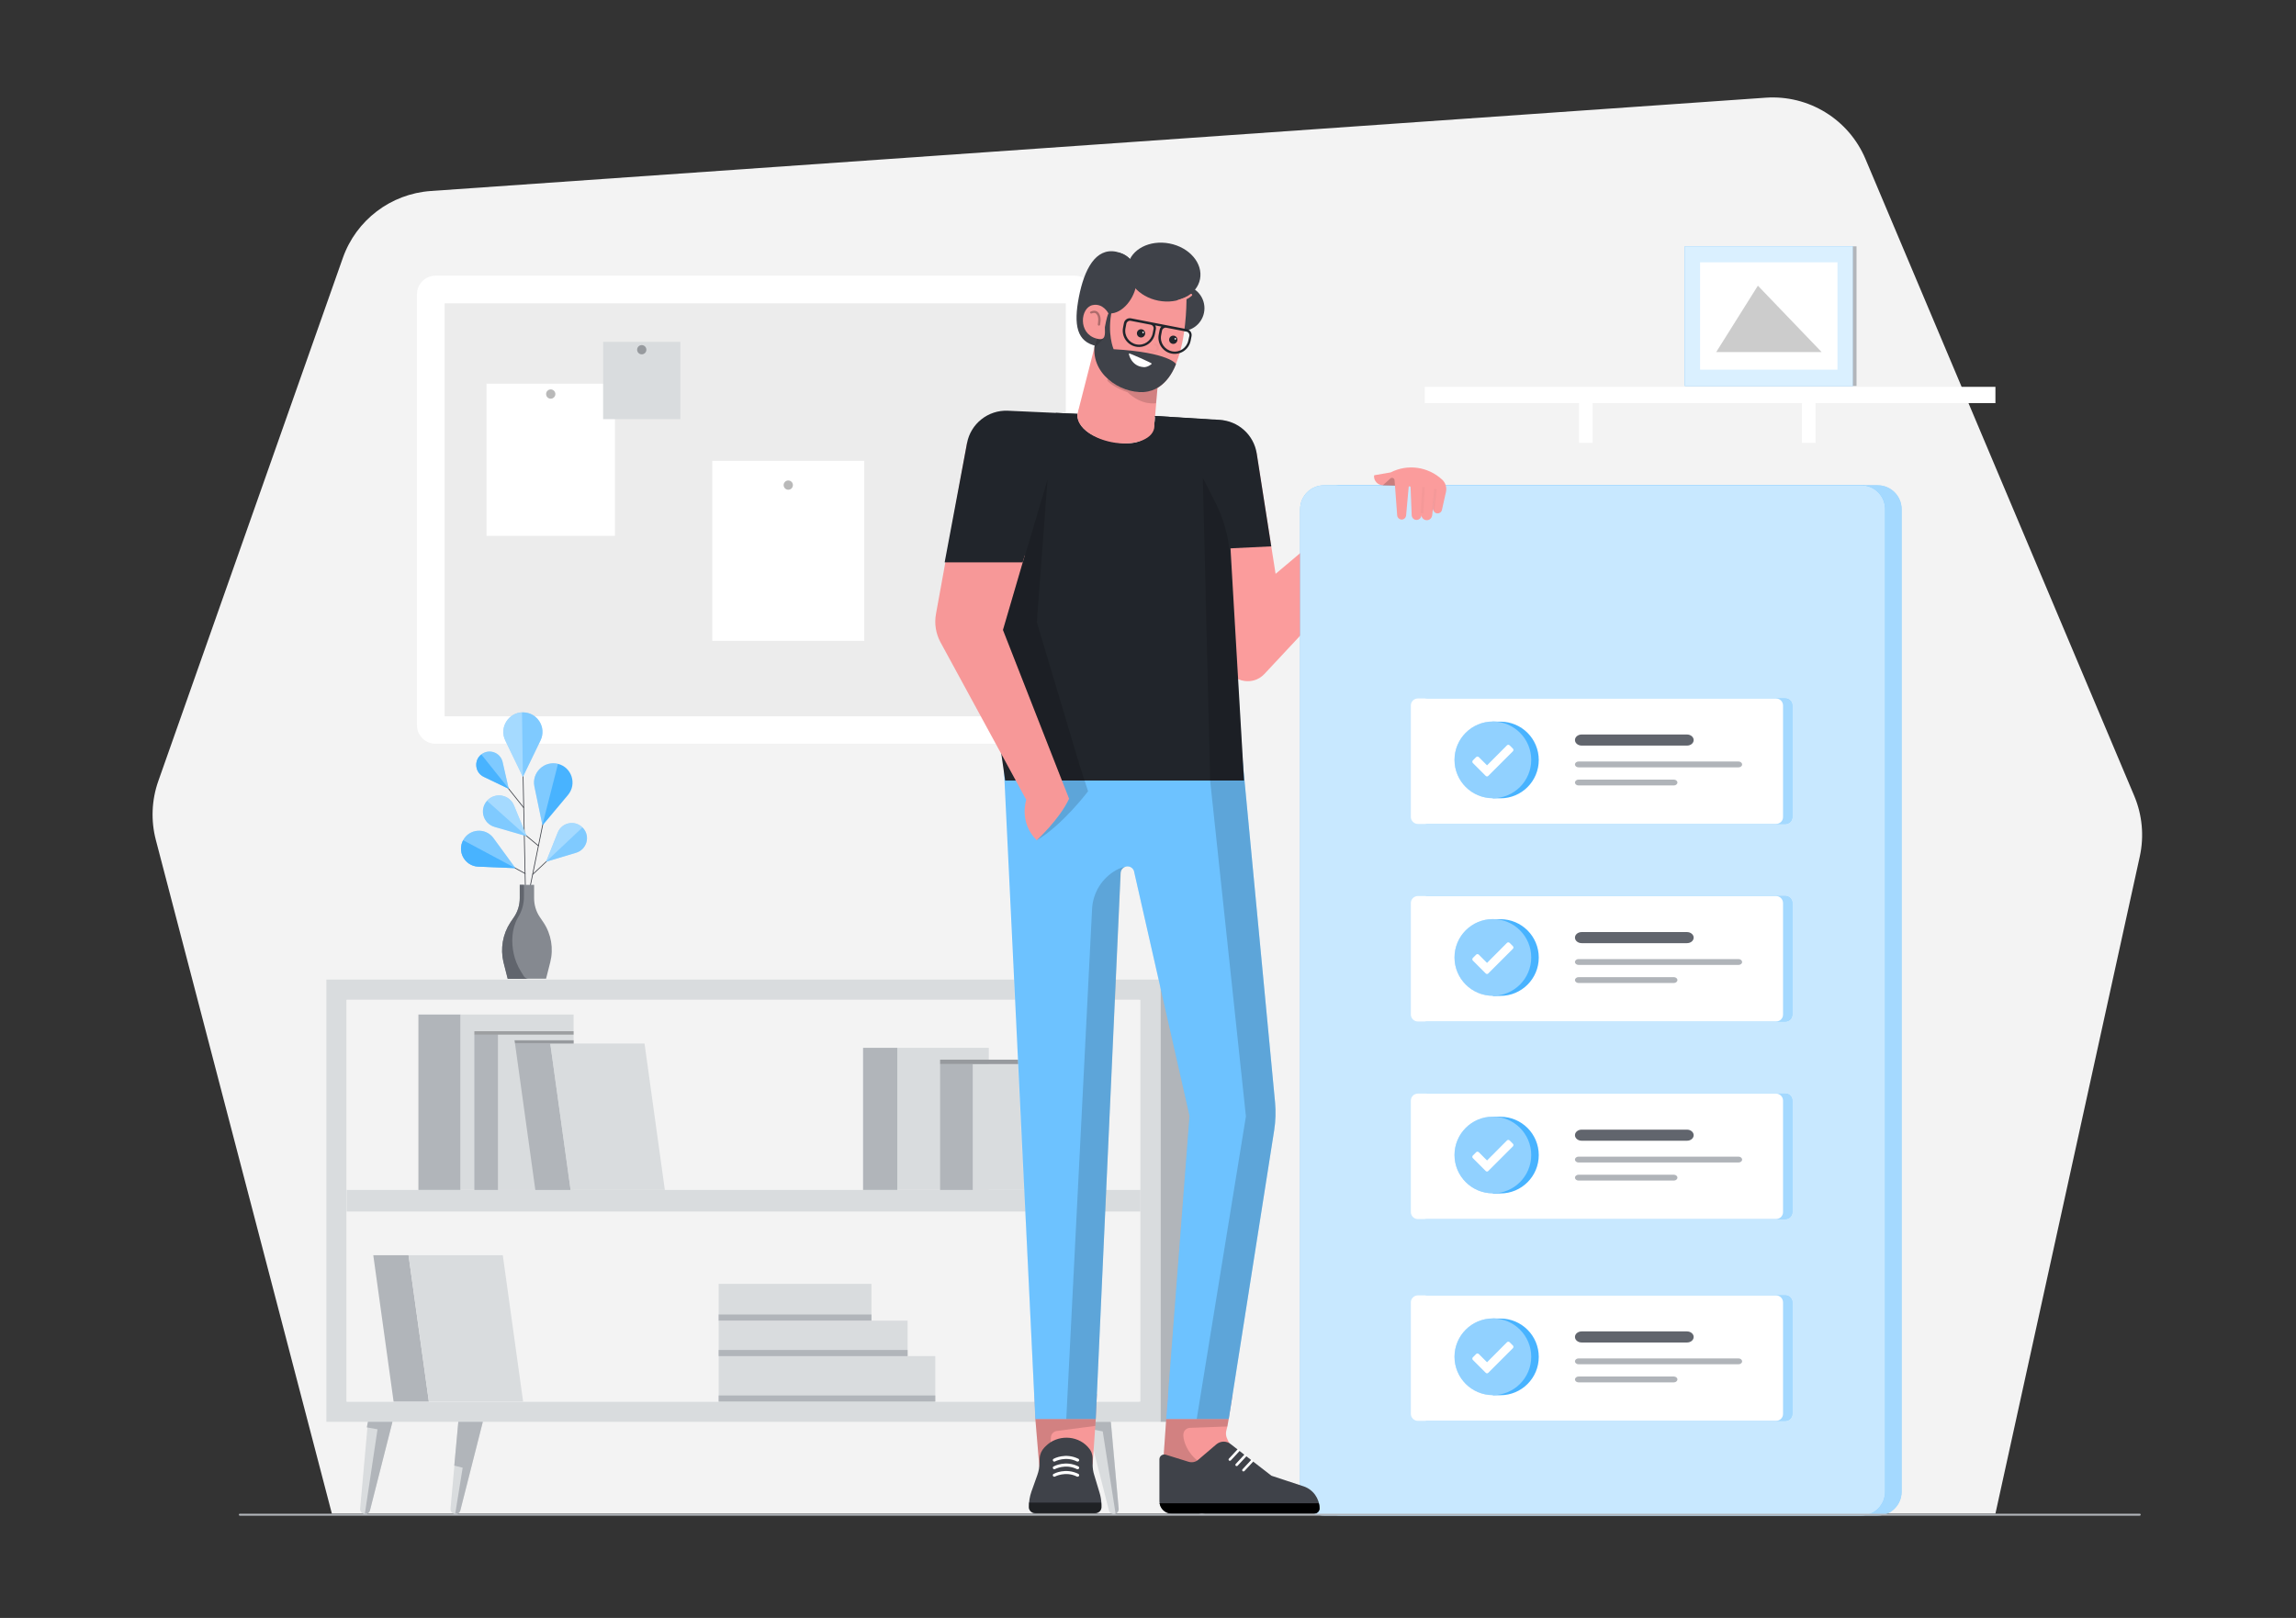 <?xml version="1.0" encoding="UTF-8" standalone="no"?>
<svg
   xmlns:dc="http://purl.org/dc/elements/1.1/"
   xmlns:cc="http://creativecommons.org/ns#"
   xmlns:rdf="http://www.w3.org/1999/02/22-rdf-syntax-ns#"
   xmlns:svg="http://www.w3.org/2000/svg"
   xmlns="http://www.w3.org/2000/svg"
   xmlns:sodipodi="http://sodipodi.sourceforge.net/DTD/sodipodi-0.dtd"
   xmlns:inkscape="http://www.inkscape.org/namespaces/inkscape"
   class="gridItem__media"
   version="1.1"
   id="Layer_1"
   x="0px"
   y="0px"
   width="210mm"
   height="148mm"
   viewBox="0 0 793.701 559.37"
   style="fill:none"
   xml:space="preserve"
   sodipodi:docname="i-ong.svg"
   inkscape:version="0.92.1 r15371"><rect x="0" y="0" width="793.701" height="559.37" fill="#333333" stroke="none"/><defs
     id="defs369" /><sodipodi:namedview
     pagecolor="#ffffff"
     bordercolor="#666666"
     borderopacity="1"
     objecttolerance="10"
     gridtolerance="10"
     guidetolerance="10"
     inkscape:pageopacity="0"
     inkscape:pageshadow="2"
     inkscape:window-width="1450"
     inkscape:window-height="803"
     id="namedview367"
     showgrid="false"
     units="mm"
     inkscape:zoom="0.54049887"
     inkscape:cx="432.20339"
     inkscape:cy="539.53684"
     inkscape:window-x="0"
     inkscape:window-y="27"
     inkscape:window-maximized="0"
     inkscape:current-layer="Layer_1" /><path
     d="M 689.804,523.284 H 114.717 L 53.874,290.404 c -1.757,-6.721 -1.461,-13.813 0.852,-20.366 L 118.515,89.175 C 123.125,76.098 135.065,67.005 148.902,66.037 L 610.387,33.777 c 14.84,-1.038 28.699,7.475 34.481,21.184 l 92.905,220.18 c 2.795,6.628 3.468,13.964 1.925,20.992 z"
     id="path2"
     inkscape:connector-curvature="0"
     style="fill:#f3f3f3;stroke-width:0.58" /><path
     d="M 371.587,257.141 H 150.554 c -3.537,0 -6.408,-2.87 -6.408,-6.408 v -149.01 c 0,-3.537 2.87,-6.408 6.408,-6.408 h 221.033 c 3.537,0 6.408,2.87 6.408,6.408 v 149.015 c 0,3.537 -2.865,6.402 -6.408,6.402 z"
     id="path4"
     inkscape:connector-curvature="0"
     style="fill:#ffffff;stroke-width:0.58" /><path
     d="M 368.438,104.866 H 153.703 v 142.799 h 214.735 z"
     id="path6"
     inkscape:connector-curvature="0"
     style="fill:#ececec;stroke-width:0.58" /><path
     d="m 212.574,132.662 h -44.391 v 52.602 H 212.574 Z"
     id="path8"
     inkscape:connector-curvature="0"
     style="fill:#ffffff;stroke-width:0.58" /><path
     d="m 191.976,136.239 c 0,0.881 -0.713,1.595 -1.595,1.595 -0.881,0 -1.595,-0.713 -1.595,-1.595 0,-0.881 0.713,-1.595 1.595,-1.595 0.881,0 1.595,0.713 1.595,1.595 z"
     id="path10"
     inkscape:connector-curvature="0"
     style="opacity:0.15;fill:#000000;stroke-width:0.58" /><path
     d="m 298.764,159.319 h -52.527 v 62.24 h 52.527 z"
     id="path12"
     inkscape:connector-curvature="0"
     style="fill:#ffffff;stroke-width:0.58" /><path
     d="m 274.095,167.716 c 0,0.881 -0.713,1.595 -1.595,1.595 -0.881,0 -1.595,-0.713 -1.595,-1.595 0,-0.881 0.713,-1.595 1.595,-1.595 0.881,0 1.595,0.713 1.595,1.595 z"
     id="path14"
     inkscape:connector-curvature="0"
     style="opacity:0.15;fill:#000000;stroke-width:0.58" /><path
     d="m 235.201,118.204 h -26.71 v 26.71 h 26.71 z"
     id="path16"
     inkscape:connector-curvature="0"
     style="fill:#d9dcde;stroke-width:0.58" /><path
     d="m 223.441,120.912 c 0,0.881 -0.713,1.595 -1.595,1.595 -0.881,0 -1.595,-0.713 -1.595,-1.595 0,-0.881 0.713,-1.595 1.595,-1.595 0.881,0 1.595,0.713 1.595,1.595 z"
     id="path18"
     inkscape:connector-curvature="0"
     style="fill:#b1b5ba;stroke-width:0.58" /><path
     d="m 191.976,136.239 c 0,0.881 -0.713,1.595 -1.595,1.595 -0.881,0 -1.595,-0.713 -1.595,-1.595 0,-0.881 0.713,-1.595 1.595,-1.595 0.881,0 1.595,0.713 1.595,1.595 z"
     id="path20"
     inkscape:connector-curvature="0"
     style="opacity:0.15;fill:#000000;stroke-width:0.58" /><path
     d="m 274.095,167.716 c 0,0.881 -0.713,1.595 -1.595,1.595 -0.881,0 -1.595,-0.713 -1.595,-1.595 0,-0.881 0.713,-1.595 1.595,-1.595 0.881,0 1.595,0.713 1.595,1.595 z"
     id="path22"
     inkscape:connector-curvature="0"
     style="opacity:0.15;fill:#000000;stroke-width:0.58" /><path
     d="m 223.441,120.912 c 0,0.881 -0.713,1.595 -1.595,1.595 -0.881,0 -1.595,-0.713 -1.595,-1.595 0,-0.881 0.713,-1.595 1.595,-1.595 0.881,0 1.595,0.713 1.595,1.595 z"
     id="path24"
     inkscape:connector-curvature="0"
     style="opacity:0.15;fill:#000000;stroke-width:0.58" /><path
     d="M 401.219,338.686 H 112.832 v 152.895 h 288.387 z"
     id="path26"
     inkscape:connector-curvature="0"
     style="fill:#d9dcde;stroke-width:0.58" /><path
     d="M 394.226,484.588 V 345.68 H 119.826 v 138.908 z"
     id="path28"
     inkscape:connector-curvature="0"
     style="fill:#f3f3f3;stroke-width:0.58" /><path
     d="M 393.832,484.588 V 345.68 H 119.826 v 138.908 z"
     id="path30"
     inkscape:connector-curvature="0"
     style="fill:#f3f3f3;stroke-width:0.58" /><path
     d="M 418.616,491.581 V 338.686 h -17.403 v 152.895 z"
     id="path32"
     inkscape:connector-curvature="0"
     style="fill:#b1b5ba;stroke-width:0.58" /><path
     d="m 394.226,418.863 v -7.458 H 119.826 v 7.458 z"
     id="path34"
     inkscape:connector-curvature="0"
     style="fill:#d9dcde;stroke-width:0.58" /><path
     d="m 159.247,350.759 h -14.608 v 60.645 h 14.608 z"
     id="path36"
     inkscape:connector-curvature="0"
     style="fill:#b1b5ba;stroke-width:0.58" /><path
     d="m 159.247,411.405 h 39.044 v -60.645 h -39.044 z"
     id="path38"
     inkscape:connector-curvature="0"
     style="fill:#d9dcde;stroke-width:0.58" /><path
     d="m 172.213,357.7 h -8.229 v 53.704 h 8.229 z"
     id="path40"
     inkscape:connector-curvature="0"
     style="fill:#b1b5ba;stroke-width:0.58" /><path
     d="m 172.213,411.398 h 21.995 v -53.704 h -21.995 z"
     id="path42"
     inkscape:connector-curvature="0"
     style="fill:#d9dcde;stroke-width:0.58" /><path
     d="m 197.247,411.404 h -12.189 l -7.023,-50.613 h 12.189 z"
     id="path44"
     inkscape:connector-curvature="0"
     style="fill:#b1b5ba;stroke-width:0.58" /><path
     d="m 197.247,411.404 h 32.584 l -7.023,-50.613 h -32.584 z"
     id="path46"
     inkscape:connector-curvature="0"
     style="fill:#d9dcde;stroke-width:0.58" /><path
     d="m 148.252,484.587 h -12.189 l -7.023,-50.607 h 12.189 z"
     id="path48"
     inkscape:connector-curvature="0"
     style="fill:#b1b5ba;stroke-width:0.58" /><path
     d="m 148.252,484.587 h 32.584 l -7.023,-50.607 h -32.584 z"
     id="path50"
     inkscape:connector-curvature="0"
     style="fill:#d9dcde;stroke-width:0.58" /><path
     d="m 323.311,484.588 v -15.733 h -74.876 v 15.733 z"
     id="path52"
     inkscape:connector-curvature="0"
     style="fill:#d9dcde;stroke-width:0.58" /><path
     d="m 301.246,456.591 v -12.717 h -52.811 v 12.717 z"
     id="path54"
     inkscape:connector-curvature="0"
     style="fill:#d9dcde;stroke-width:0.58" /><path
     d="m 313.748,468.861 v -12.265 h -65.314 v 12.265 z"
     id="path56"
     inkscape:connector-curvature="0"
     style="fill:#d9dcde;stroke-width:0.58" /><path
     d="M 310.188,362.27 H 298.352 v 49.134 h 11.836 z"
     id="path58"
     inkscape:connector-curvature="0"
     style="fill:#b1b5ba;stroke-width:0.58" /><path
     d="M 310.182,411.405 H 341.815 V 362.27 h -31.633 z"
     id="path60"
     inkscape:connector-curvature="0"
     style="fill:#d9dcde;stroke-width:0.58" /><path
     d="m 336.347,367.889 h -11.36 v 43.515 h 11.36 z"
     id="path62"
     inkscape:connector-curvature="0"
     style="fill:#b1b5ba;stroke-width:0.58" /><path
     d="m 336.347,411.404 h 19.426 V 367.889 h -19.426 z"
     id="path64"
     inkscape:connector-curvature="0"
     style="fill:#d9dcde;stroke-width:0.58" /><path
     d="m 301.246,454.473 h -52.811 v 2.122 h 52.811 z"
     id="path66"
     inkscape:connector-curvature="0"
     style="fill:#b1b5ba;stroke-width:0.58" /><path
     d="m 313.748,466.738 h -65.314 v 2.122 h 65.314 z"
     id="path68"
     inkscape:connector-curvature="0"
     style="fill:#b1b5ba;stroke-width:0.58" /><path
     d="m 323.311,482.47 h -74.876 v 2.122 h 74.876 z"
     id="path70"
     inkscape:connector-curvature="0"
     style="fill:#b1b5ba;stroke-width:0.58" /><path
     d="M 689.798,133.734 H 492.506 v 5.648 H 689.798 Z"
     id="path72"
     inkscape:connector-curvature="0"
     style="fill:#ffffff;stroke-width:0.58" /><path
     d="m 414.458,491.581 2.685,29.801 c 0.209,1.084 -0.62,2.117 -1.705,2.117 -0.725,0 -1.392,-0.464 -1.653,-1.189 l -7.8,-30.729 z"
     id="path74"
     inkscape:connector-curvature="0"
     style="fill:#d9dcde;stroke-width:0.58" /><path
     d="m 413.478,508.937 -3.253,-0.777 -4.181,-16.527 h 8.472 l 2.685,29.801 c 0.157,0.823 -0.307,1.653 -1.032,1.96 z"
     id="path76"
     inkscape:connector-curvature="0"
     style="fill:#b1b5ba;stroke-width:0.58" /><path
     d="m 384.037,491.581 2.685,29.801 c 0.209,1.084 -0.62,2.117 -1.705,2.117 -0.725,0 -1.392,-0.464 -1.653,-1.189 l -7.8,-30.729 z"
     id="path78"
     inkscape:connector-curvature="0"
     style="fill:#d9dcde;stroke-width:0.58" /><path
     d="m 381.202,494.886 -4.854,-0.928 -0.829,-2.378 h 8.472 l 2.685,29.801 c 0.157,0.823 -0.307,1.653 -1.032,1.96 z"
     id="path80"
     inkscape:connector-curvature="0"
     style="fill:#b1b5ba;stroke-width:0.58" /><path
     d="m 158.441,491.581 -2.685,29.801 c -0.209,1.084 0.62,2.117 1.705,2.117 0.725,0 1.392,-0.464 1.653,-1.189 l 7.8,-30.729 z"
     id="path82"
     inkscape:connector-curvature="0"
     style="fill:#d9dcde;stroke-width:0.58" /><path
     d="m 159.937,507.436 -2.894,-0.725 1.392,-15.136 h 8.472 l -7.8,30.729 c -0.261,0.725 -0.928,1.189 -1.653,1.189 -0.052,0 -0.052,0 -0.104,0 z"
     id="path84"
     inkscape:connector-curvature="0"
     style="fill:#b1b5ba;stroke-width:0.58" /><path
     d="m 127.196,491.581 -2.685,29.801 c -0.209,1.084 0.62,2.117 1.705,2.117 0.725,0 1.392,-0.464 1.653,-1.189 l 7.8,-30.729 z"
     id="path86"
     inkscape:connector-curvature="0"
     style="fill:#d9dcde;stroke-width:0.58" /><path
     d="m 130.502,494.161 -3.717,-0.672 0.412,-1.914 h 8.472 l -7.8,30.729 c -0.261,0.725 -0.928,1.189 -1.653,1.189 -0.052,0 -0.052,0 -0.104,0 z"
     id="path88"
     inkscape:connector-curvature="0"
     style="fill:#b1b5ba;stroke-width:0.58" /><path
     d="m 355.773,366.359 h -30.787 v 1.537 h 30.787 z"
     id="path90"
     inkscape:connector-curvature="0"
     style="fill:#b1b5ba;stroke-width:0.58" /><path
     d="m 355.773,366.359 h -30.787 v 1.537 h 30.787 z"
     id="path92"
     inkscape:connector-curvature="0"
     style="opacity:0.15;fill:#000000;stroke-width:0.58" /><path
     d="m 198.291,356.534 h -34.307 v 1.166 h 34.307 z"
     id="path94"
     inkscape:connector-curvature="0"
     style="opacity:0.15;fill:#000000;stroke-width:0.58" /><path
     d="m 190.225,360.791 h 8.066 v -1.125 h -20.424 l 0.168,1.125 z"
     id="path96"
     inkscape:connector-curvature="0"
     style="fill:#b1b5ba;stroke-width:0.58" /><path
     d="m 198.291,356.534 h -34.307 v 1.166 h 34.307 z"
     id="path98"
     inkscape:connector-curvature="0"
     style="opacity:0.15;fill:#000000;stroke-width:0.58" /><path
     d="m 190.225,360.791 h 8.066 v -1.125 h -20.424 l 0.168,1.125 z"
     id="path100"
     inkscape:connector-curvature="0"
     style="opacity:0.15;fill:#000000;stroke-width:0.58" /><path
     d="m 496.456,169.398 -59.335,63.591 c -4.413,4.732 -12.3,2.476 -13.604,-3.845 l -6.483,-32.532 17.339,-39.984 6.588,41.77 41.921,-35.316 z"
     id="path102"
     inkscape:connector-curvature="0"
     style="fill:#fb9c9c;stroke-width:0.58" /><path
     d="M 649.09,523.98 H 463.419 c -4.604,0 -8.275,-3.729 -8.275,-8.276 V 176.06 c 0,-4.604 3.729,-8.275 8.275,-8.275 H 649.09 c 4.604,0 8.275,3.729 8.275,8.275 v 339.644 c 0,4.605 -3.671,8.276 -8.275,8.276 z"
     class="change-color-in-svg"
     style="fill:#48b3ff;stroke-width:0.58"
     id="path104"
     inkscape:connector-curvature="0" /><path
     d="M 649.09,523.98 H 463.419 c -4.604,0 -8.275,-3.729 -8.275,-8.276 V 176.06 c 0,-4.604 3.729,-8.275 8.275,-8.275 H 649.09 c 4.604,0 8.275,3.729 8.275,8.275 v 339.644 c 0,4.605 -3.671,8.276 -8.275,8.276 z"
     id="path106"
     inkscape:connector-curvature="0"
     style="opacity:0.5;fill:#ffffff;stroke-width:0.58" /><path
     d="M 643.378,523.98 H 457.713 c -4.604,0 -8.275,-3.729 -8.275,-8.276 V 176.06 c 0,-4.604 3.729,-8.275 8.275,-8.275 h 185.671 c 4.604,0 8.275,3.729 8.275,8.275 v 339.644 c -0.006,4.605 -3.677,8.276 -8.281,8.276 z"
     class="change-color-in-svg"
     style="fill:#48b3ff;stroke-width:0.58"
     id="path108"
     inkscape:connector-curvature="0" /><path
     d="M 643.378,523.98 H 457.713 c -4.604,0 -8.275,-3.729 -8.275,-8.276 V 176.06 c 0,-4.604 3.729,-8.275 8.275,-8.275 h 185.671 c 4.604,0 8.275,3.729 8.275,8.275 v 339.644 c -0.006,4.605 -3.677,8.276 -8.281,8.276 z"
     id="path110"
     inkscape:connector-curvature="0"
     style="opacity:0.7;fill:#ffffff;stroke-width:0.58" /><path
     d="M 617.126,284.861 H 493.347 c -1.369,0 -2.441,-1.108 -2.441,-2.441 v -38.493 c 0,-1.369 1.108,-2.441 2.441,-2.441 h 123.784 c 1.369,0 2.441,1.108 2.441,2.441 v 38.493 c -0.006,1.369 -1.079,2.441 -2.447,2.441 z"
     class="change-color-in-svg"
     style="fill:#48b3ff;stroke-width:0.58"
     id="path112"
     inkscape:connector-curvature="0" /><path
     d="M 617.126,284.861 H 493.347 c -1.369,0 -2.441,-1.108 -2.441,-2.441 v -38.493 c 0,-1.369 1.108,-2.441 2.441,-2.441 h 123.784 c 1.369,0 2.441,1.108 2.441,2.441 v 38.493 c -0.006,1.369 -1.079,2.441 -2.447,2.441 z"
     id="path114"
     inkscape:connector-curvature="0"
     style="opacity:0.5;fill:#ffffff;stroke-width:0.58" /><path
     d="M 613.936,284.861 H 490.152 c -1.369,0 -2.441,-1.108 -2.441,-2.441 v -38.493 c 0,-1.369 1.108,-2.441 2.441,-2.441 H 613.936 c 1.369,0 2.441,1.108 2.441,2.441 v 38.493 c 0.035,1.369 -1.073,2.441 -2.441,2.441 z"
     id="path116"
     inkscape:connector-curvature="0"
     style="fill:#ffffff;stroke-width:0.58" /><path
     d="m 583.161,257.778 h -36.394 c -1.299,0 -2.32,-0.881 -2.32,-1.919 0,-1.073 1.061,-1.919 2.32,-1.919 h 36.394 c 1.299,0 2.32,0.881 2.32,1.919 0,1.073 -1.021,1.919 -2.32,1.919 z"
     id="path118"
     inkscape:connector-curvature="0"
     style="fill:#61656d;stroke-width:0.58" /><path
     d="m 601.005,265.301 h -55.339 c -0.667,0 -1.218,-0.458 -1.218,-1.009 0,-0.551 0.551,-1.009 1.218,-1.009 h 55.339 c 0.667,0 1.218,0.458 1.218,1.009 0.041,0.557 -0.551,1.009 -1.218,1.009 z"
     id="path120"
     inkscape:connector-curvature="0"
     style="fill:#b0b4b9;stroke-width:0.58" /><path
     d="m 578.644,271.557 h -32.973 c -0.667,0 -1.218,-0.458 -1.218,-1.009 0,-0.551 0.551,-1.009 1.218,-1.009 h 32.973 c 0.667,0 1.218,0.458 1.218,1.009 0,0.551 -0.551,1.009 -1.218,1.009 z"
     id="path122"
     inkscape:connector-curvature="0"
     style="fill:#b0b4b9;stroke-width:0.58" /><path
     d="m 518.677,249.492 h -2.604 v 0.26 c -6.06,1.206 -10.647,6.577 -10.647,12.996 0,6.414 4.558,11.789 10.647,12.995 v 0.262 h 2.604 c 7.33,0 13.256,-5.927 13.256,-13.256 -0.006,-7.33 -5.932,-13.256 -13.256,-13.256 z"
     class="change-color-in-svg"
     style="fill:#48b3ff;stroke-width:0.58"
     id="path124"
     inkscape:connector-curvature="0" /><path
     d="m 516.068,275.971 c 7.318,0 13.256,-5.938 13.256,-13.256 0,-7.318 -5.938,-13.256 -13.256,-13.256 -7.318,0 -13.256,5.932 -13.256,13.256 0,7.324 5.932,13.256 13.256,13.256 z"
     class="change-color-in-svg"
     style="fill:#48b3ff;stroke-width:0.58"
     id="path126"
     inkscape:connector-curvature="0" /><path
     d="m 516.068,275.971 c 7.318,0 13.256,-5.938 13.256,-13.256 0,-7.318 -5.938,-13.256 -13.256,-13.256 -7.318,0 -13.256,5.932 -13.256,13.256 0,7.324 5.932,13.256 13.256,13.256 z"
     id="path128"
     inkscape:connector-curvature="0"
     style="opacity:0.4;fill:#ffffff;stroke-width:0.58" /><path
     d="m 513.597,268.252 -4.459,-4.459 c -0.226,-0.226 -0.226,-0.62 0,-0.881 l 1.171,-1.171 c 0.226,-0.226 0.62,-0.226 0.881,0 l 2.865,2.865 6.907,-6.936 c 0.226,-0.226 0.62,-0.226 0.881,0 l 1.171,1.171 c 0.226,0.226 0.226,0.62 0,0.881 l -8.53,8.53 c -0.238,0.255 -0.626,0.255 -0.887,0 z"
     id="path130"
     inkscape:connector-curvature="0"
     style="fill:#ffffff;stroke-width:0.58" /><path
     d="M 617.126,353.166 H 493.347 c -1.369,0 -2.441,-1.108 -2.441,-2.441 v -38.493 c 0,-1.369 1.108,-2.441 2.441,-2.441 h 123.784 c 1.369,0 2.441,1.108 2.441,2.441 v 38.493 c -0.006,1.369 -1.079,2.441 -2.447,2.441 z"
     class="change-color-in-svg"
     style="fill:#48b3ff;stroke-width:0.58"
     id="path132"
     inkscape:connector-curvature="0" /><path
     d="M 617.126,353.166 H 493.347 c -1.369,0 -2.441,-1.108 -2.441,-2.441 v -38.493 c 0,-1.369 1.108,-2.441 2.441,-2.441 h 123.784 c 1.369,0 2.441,1.108 2.441,2.441 v 38.493 c -0.006,1.369 -1.079,2.441 -2.447,2.441 z"
     id="path134"
     inkscape:connector-curvature="0"
     style="opacity:0.5;fill:#ffffff;stroke-width:0.58" /><path
     d="M 613.936,353.166 H 490.152 c -1.369,0 -2.441,-1.108 -2.441,-2.441 v -38.493 c 0,-1.369 1.108,-2.441 2.441,-2.441 H 613.936 c 1.369,0 2.441,1.108 2.441,2.441 v 38.493 c 0.035,1.369 -1.073,2.441 -2.441,2.441 z"
     id="path136"
     inkscape:connector-curvature="0"
     style="fill:#ffffff;stroke-width:0.58" /><path
     d="m 583.161,326.085 h -36.394 c -1.299,0 -2.32,-0.881 -2.32,-1.919 0,-1.073 1.061,-1.919 2.32,-1.919 h 36.394 c 1.299,0 2.32,0.881 2.32,1.919 0,1.073 -1.021,1.919 -2.32,1.919 z"
     id="path138"
     inkscape:connector-curvature="0"
     style="fill:#61656d;stroke-width:0.58" /><path
     d="m 601.005,333.606 h -55.339 c -0.667,0 -1.218,-0.458 -1.218,-1.009 0,-0.551 0.551,-1.009 1.218,-1.009 h 55.339 c 0.667,0 1.218,0.458 1.218,1.009 0.041,0.557 -0.551,1.009 -1.218,1.009 z"
     id="path140"
     inkscape:connector-curvature="0"
     style="fill:#b0b4b9;stroke-width:0.58" /><path
     d="m 578.644,339.857 h -32.973 c -0.667,0 -1.218,-0.458 -1.218,-1.009 0,-0.551 0.551,-1.009 1.218,-1.009 h 32.973 c 0.667,0 1.218,0.458 1.218,1.009 0,0.557 -0.551,1.009 -1.218,1.009 z"
     id="path142"
     inkscape:connector-curvature="0"
     style="fill:#b0b4b9;stroke-width:0.58" /><path
     d="m 518.677,317.799 h -2.604 v 0.261 c -6.06,1.206 -10.647,6.576 -10.647,12.995 0,6.419 4.558,11.789 10.647,12.995 v 0.261 h 2.604 c 7.33,0 13.256,-5.927 13.256,-13.256 -0.006,-7.33 -5.932,-13.256 -13.256,-13.256 z"
     class="change-color-in-svg"
     style="fill:#48b3ff;stroke-width:0.58"
     id="path144"
     inkscape:connector-curvature="0" /><path
     d="m 516.068,344.276 c 7.318,0 13.256,-5.932 13.256,-13.256 0,-7.324 -5.938,-13.256 -13.256,-13.256 -7.318,0 -13.256,5.932 -13.256,13.256 0,7.324 5.932,13.256 13.256,13.256 z"
     class="change-color-in-svg"
     style="fill:#48b3ff;stroke-width:0.58"
     id="path146"
     inkscape:connector-curvature="0" /><path
     d="m 516.068,344.276 c 7.318,0 13.256,-5.932 13.256,-13.256 0,-7.324 -5.938,-13.256 -13.256,-13.256 -7.318,0 -13.256,5.932 -13.256,13.256 0,7.324 5.932,13.256 13.256,13.256 z"
     id="path148"
     inkscape:connector-curvature="0"
     style="opacity:0.4;fill:#ffffff;stroke-width:0.58" /><path
     d="m 513.597,336.552 -4.459,-4.459 c -0.226,-0.226 -0.226,-0.62 0,-0.881 l 1.171,-1.171 c 0.226,-0.226 0.62,-0.226 0.881,0 l 2.865,2.865 6.907,-6.936 c 0.226,-0.226 0.62,-0.226 0.881,0 l 1.171,1.171 c 0.226,0.226 0.226,0.62 0,0.881 l -8.53,8.53 c -0.238,0.261 -0.626,0.261 -0.887,0 z"
     id="path150"
     inkscape:connector-curvature="0"
     style="fill:#ffffff;stroke-width:0.58" /><path
     d="M 617.126,421.471 H 493.347 c -1.369,0 -2.441,-1.108 -2.441,-2.441 V 380.536 c 0,-1.369 1.108,-2.441 2.441,-2.441 h 123.784 c 1.369,0 2.441,1.108 2.441,2.441 v 38.493 c -0.006,1.363 -1.079,2.441 -2.447,2.441 z"
     class="change-color-in-svg"
     style="fill:#48b3ff;stroke-width:0.58"
     id="path152"
     inkscape:connector-curvature="0" /><path
     d="M 617.126,421.471 H 493.347 c -1.369,0 -2.441,-1.108 -2.441,-2.441 V 380.536 c 0,-1.369 1.108,-2.441 2.441,-2.441 h 123.784 c 1.369,0 2.441,1.108 2.441,2.441 v 38.493 c -0.006,1.363 -1.079,2.441 -2.447,2.441 z"
     id="path154"
     inkscape:connector-curvature="0"
     style="opacity:0.5;fill:#ffffff;stroke-width:0.58" /><path
     d="M 613.936,421.471 H 490.152 c -1.369,0 -2.441,-1.108 -2.441,-2.441 V 380.536 c 0,-1.369 1.108,-2.441 2.441,-2.441 H 613.936 c 1.369,0 2.441,1.108 2.441,2.441 v 38.493 c 0.035,1.363 -1.073,2.441 -2.441,2.441 z"
     id="path156"
     inkscape:connector-curvature="0"
     style="fill:#ffffff;stroke-width:0.58" /><path
     d="m 583.161,394.391 h -36.394 c -1.299,0 -2.32,-0.881 -2.32,-1.919 0,-1.073 1.061,-1.919 2.32,-1.919 h 36.394 c 1.299,0 2.32,0.881 2.32,1.919 0,1.073 -1.021,1.919 -2.32,1.919 z"
     id="path158"
     inkscape:connector-curvature="0"
     style="fill:#61656d;stroke-width:0.58" /><path
     d="m 601.005,401.912 h -55.339 c -0.667,0 -1.218,-0.458 -1.218,-1.009 0,-0.551 0.551,-1.009 1.218,-1.009 h 55.339 c 0.667,0 1.218,0.458 1.218,1.009 0.041,0.557 -0.551,1.009 -1.218,1.009 z"
     id="path160"
     inkscape:connector-curvature="0"
     style="fill:#b0b4b9;stroke-width:0.58" /><path
     d="m 578.644,408.163 h -32.973 c -0.667,0 -1.218,-0.458 -1.218,-1.009 0,-0.551 0.551,-1.009 1.218,-1.009 h 32.973 c 0.667,0 1.218,0.458 1.218,1.009 0,0.557 -0.551,1.009 -1.218,1.009 z"
     id="path162"
     inkscape:connector-curvature="0"
     style="fill:#b0b4b9;stroke-width:0.58" /><path
     d="m 518.677,386.104 h -2.604 v 0.261 c -6.06,1.206 -10.647,6.576 -10.647,12.995 0,6.414 4.558,11.789 10.647,12.995 v 0.261 h 2.604 c 7.33,0 13.256,-5.927 13.256,-13.256 -0.006,-7.33 -5.932,-13.256 -13.256,-13.256 z"
     class="change-color-in-svg"
     style="fill:#48b3ff;stroke-width:0.58"
     id="path164"
     inkscape:connector-curvature="0" /><path
     d="m 516.068,412.581 c 7.318,0 13.256,-5.932 13.256,-13.256 0,-7.324 -5.938,-13.256 -13.256,-13.256 -7.318,0 -13.256,5.932 -13.256,13.256 0,7.324 5.932,13.256 13.256,13.256 z"
     class="change-color-in-svg"
     style="fill:#48b3ff;stroke-width:0.58"
     id="path166"
     inkscape:connector-curvature="0" /><path
     d="m 516.068,412.581 c 7.318,0 13.256,-5.932 13.256,-13.256 0,-7.324 -5.938,-13.256 -13.256,-13.256 -7.318,0 -13.256,5.932 -13.256,13.256 0,7.324 5.932,13.256 13.256,13.256 z"
     id="path168"
     inkscape:connector-curvature="0"
     style="opacity:0.4;fill:#ffffff;stroke-width:0.58" /><path
     d="m 513.597,404.858 -4.459,-4.459 c -0.226,-0.226 -0.226,-0.62 0,-0.881 l 1.171,-1.171 c 0.226,-0.226 0.62,-0.226 0.881,0 l 2.865,2.865 6.907,-6.936 c 0.226,-0.226 0.62,-0.226 0.881,0 l 1.171,1.171 c 0.226,0.226 0.226,0.62 0,0.881 l -8.53,8.53 c -0.238,0.261 -0.626,0.261 -0.887,0 z"
     id="path170"
     inkscape:connector-curvature="0"
     style="fill:#ffffff;stroke-width:0.58" /><path
     d="M 617.126,491.233 H 493.347 c -1.369,0 -2.441,-1.108 -2.441,-2.441 v -38.493 c 0,-1.369 1.108,-2.441 2.441,-2.441 h 123.784 c 1.369,0 2.441,1.108 2.441,2.441 v 38.493 c -0.006,1.369 -1.079,2.441 -2.447,2.441 z"
     class="change-color-in-svg"
     style="fill:#48b3ff;stroke-width:0.58"
     id="path172"
     inkscape:connector-curvature="0" /><path
     d="M 617.126,491.233 H 493.347 c -1.369,0 -2.441,-1.108 -2.441,-2.441 v -38.493 c 0,-1.369 1.108,-2.441 2.441,-2.441 h 123.784 c 1.369,0 2.441,1.108 2.441,2.441 v 38.493 c -0.006,1.369 -1.079,2.441 -2.447,2.441 z"
     id="path174"
     inkscape:connector-curvature="0"
     style="opacity:0.5;fill:#ffffff;stroke-width:0.58" /><path
     d="M 613.936,491.233 H 490.152 c -1.369,0 -2.441,-1.108 -2.441,-2.441 v -38.493 c 0,-1.369 1.108,-2.441 2.441,-2.441 H 613.936 c 1.369,0 2.441,1.108 2.441,2.441 v 38.493 c 0.035,1.369 -1.073,2.441 -2.441,2.441 z"
     id="path176"
     inkscape:connector-curvature="0"
     style="fill:#ffffff;stroke-width:0.58" /><path
     d="m 583.161,464.152 h -36.394 c -1.299,0 -2.32,-0.881 -2.32,-1.919 0,-1.073 1.061,-1.919 2.32,-1.919 h 36.394 c 1.299,0 2.32,0.881 2.32,1.919 0,1.073 -1.021,1.919 -2.32,1.919 z"
     id="path178"
     inkscape:connector-curvature="0"
     style="fill:#61656d;stroke-width:0.58" /><path
     d="m 601.005,471.673 h -55.339 c -0.667,0 -1.218,-0.458 -1.218,-1.009 0,-0.551 0.551,-1.009 1.218,-1.009 h 55.339 c 0.667,0 1.218,0.458 1.218,1.009 0.041,0.557 -0.551,1.009 -1.218,1.009 z"
     id="path180"
     inkscape:connector-curvature="0"
     style="fill:#b0b4b9;stroke-width:0.58" /><path
     d="m 578.644,477.931 h -32.973 c -0.667,0 -1.218,-0.458 -1.218,-1.009 0,-0.551 0.551,-1.009 1.218,-1.009 h 32.973 c 0.667,0 1.218,0.458 1.218,1.009 0,0.551 -0.551,1.009 -1.218,1.009 z"
     id="path182"
     inkscape:connector-curvature="0"
     style="fill:#b0b4b9;stroke-width:0.58" /><path
     d="m 518.677,455.865 h -2.604 v 0.261 c -6.06,1.206 -10.647,6.576 -10.647,12.995 0,6.419 4.558,11.789 10.647,12.995 v 0.261 h 2.604 c 7.33,0 13.256,-5.927 13.256,-13.256 -0.006,-7.33 -5.932,-13.256 -13.256,-13.256 z"
     class="change-color-in-svg"
     style="fill:#48b3ff;stroke-width:0.58"
     id="path184"
     inkscape:connector-curvature="0" /><path
     d="m 516.068,482.343 c 7.318,0 13.256,-5.932 13.256,-13.256 0,-7.324 -5.938,-13.256 -13.256,-13.256 -7.318,0 -13.256,5.938 -13.256,13.256 0,7.318 5.932,13.256 13.256,13.256 z"
     class="change-color-in-svg"
     style="fill:#48b3ff;stroke-width:0.58"
     id="path186"
     inkscape:connector-curvature="0" /><path
     d="m 516.068,482.343 c 7.318,0 13.256,-5.932 13.256,-13.256 0,-7.324 -5.938,-13.256 -13.256,-13.256 -7.318,0 -13.256,5.938 -13.256,13.256 0,7.318 5.932,13.256 13.256,13.256 z"
     id="path188"
     inkscape:connector-curvature="0"
     style="opacity:0.4;fill:#ffffff;stroke-width:0.58" /><path
     d="m 513.597,474.625 -4.459,-4.459 c -0.226,-0.226 -0.226,-0.62 0,-0.881 l 1.171,-1.171 c 0.226,-0.226 0.62,-0.226 0.881,0 l 2.865,2.865 6.907,-6.936 c 0.226,-0.226 0.62,-0.226 0.881,0 l 1.171,1.171 c 0.226,0.226 0.226,0.62 0,0.881 l -8.53,8.53 c -0.238,0.255 -0.626,0.255 -0.887,0 z"
     id="path190"
     inkscape:connector-curvature="0"
     style="fill:#ffffff;stroke-width:0.58" /><path
     d="m 385.8,87.017 c -7.075,-1.369 -10.983,6.1 -12.839,15.675 -1.856,9.574 -0.823,15.593 6.251,16.962 7.075,1.369 13.894,-3.126 15.75,-12.7 1.856,-9.574 -2.088,-18.562 -9.162,-19.937 z"
     id="path194"
     inkscape:connector-curvature="0"
     style="fill:#3f4249;stroke-width:0.58" /><path
     d="m 401.724,511.129 39.978,0.893 -14.654,-10.896 c -1.409,-1.015 -2.378,-2.43 -2.969,-4.024 -0.649,-1.734 0.029,-2.952 0.209,-3.914 0.487,-2.598 1.815,-11.03 1.815,-11.03 l -22.378,0.058 z"
     id="path196"
     inkscape:connector-curvature="0"
     style="fill:#f79898;stroke-width:0.58" /><path
     d="m 409.077,496.538 v -0.232 c -0.116,-1.316 0.8,-2.465 2.064,-2.639 l 13.146,-0.481 0.487,-2.598 h -21.63 l -0.006,0.075 -0.968,13.964 19.56,3.914 -5.335,-2.122 c -3.723,-1.485 -6.97,-5.921 -7.318,-9.881 z"
     id="path198"
     inkscape:connector-curvature="0"
     style="opacity:0.15;fill:#000000;stroke-width:0.58" /><path
     d="m 359.426,508.723 18.29,-2.412 1.079,-15.715 0.394,-8.571 -21.549,0.145 0.278,8.426 z"
     id="path200"
     inkscape:connector-curvature="0"
     style="fill:#f79898;stroke-width:0.58" /><path
     d="m 362.888,505.684 0.4,-8.716 c 0.058,-1.148 0.916,-2.064 2.064,-2.238 l 13.274,-1.745 0.162,-2.383 h -20.876 l 1.635,19.525 z"
     id="path202"
     inkscape:connector-curvature="0"
     style="opacity:0.15;fill:#000000;stroke-width:0.58" /><path
     d="m 346.709,258.927 11.204,231.668 h 20.876 l 8.582,-188.877 c 0.116,-1.264 1.148,-2.18 2.407,-2.18 1.206,0 2.238,0.916 2.354,2.18 l 19.084,84.073 -8.078,104.804 h 21.63 l 15.704,-99.823 c 0.505,-3.218 0.609,-6.483 0.296,-9.725 L 428.388,250.693 Z"
     class="change-color-in-svg"
     style="fill:#48b3ff;stroke-width:0.58"
     id="path204"
     inkscape:connector-curvature="0" /><path
     d="m 346.651,264.187 11.262,226.414 h 20.876 l 8.582,-188.877 c 0.116,-1.264 1.148,-2.18 2.407,-2.18 1.206,0 2.238,0.916 2.354,2.18 l 19.084,84.073 -8.078,104.804 h 21.63 l 15.872,-100.896 c 0.394,-2.505 0.47,-5.051 0.232,-7.573 L 429.768,265.214 346.704,258.939 Z"
     id="path206"
     inkscape:connector-curvature="0"
     style="opacity:0.2;fill:#ffffff;stroke-width:0.58" /><path
     d="m 361.021,500.465 0.516,-0.516 c 3.903,-3.903 10.612,-3.845 14.399,0.174 l 0.284,0.342 c 0.974,1.032 1.49,2.354 1.49,3.671 v 2.18 c 0,1.264 0.174,2.523 0.574,3.729 l 1.78,5.909 c 0.458,1.432 0.69,2.922 0.69,4.418 v 0.748 c 0,1.148 -1.032,2.064 -2.238,2.064 h -20.592 c -1.264,0 -2.238,-0.916 -2.238,-2.064 v -0.284 c 0,-1.722 0.284,-3.439 0.858,-5.103 l 2.064,-5.793 c 0.458,-1.316 0.748,-2.697 0.748,-4.129 l 0.058,-1.664 c 0.058,-1.334 0.632,-2.65 1.606,-3.682 z"
     id="path208"
     inkscape:connector-curvature="0"
     style="fill:#3f4249;stroke-width:0.58" /><path
     d="m 355.686,520.825 v 0.284 c 0,1.148 1.032,2.064 2.238,2.064 h 20.592 c 1.264,0 2.238,-0.916 2.238,-2.064 v -0.748 c 0,-0.284 0,-0.574 -0.058,-0.858 h -25.011 c 0,0.406 0,0.864 0,1.322 z"
     id="path210"
     inkscape:connector-curvature="0"
     style="opacity:0.5;fill:#000000;stroke-width:0.58" /><path
     d="m 400.796,504.536 v 14.509 c 0,2.354 1.89,4.245 4.245,4.245 h 49.326 c 0.974,0 1.78,-0.8 1.78,-1.78 0,-3.439 -2.238,-6.541 -5.509,-7.631 l -11.128,-3.671 -14.109,-10.955 c -1.432,-1.148 -3.497,-1.09 -4.935,0.117 l -6.251,5.335 c -0.916,0.8 -2.18,1.032 -3.329,0.69 l -7.916,-2.465 c -1.142,-0.29 -2.175,0.516 -2.175,1.606 z"
     id="path212"
     inkscape:connector-curvature="0"
     style="fill:#3f4249;stroke-width:0.58" /><path
     d="m 405.041,523.29 h 49.326 c 0.974,0 1.78,-0.8 1.78,-1.78 0,-0.632 -0.058,-1.206 -0.232,-1.78 h -55.061 c 0.342,2.012 2.064,3.561 4.187,3.561 z"
     id="path214"
     inkscape:connector-curvature="0"
     style="fill:#000000;stroke-width:0.58" /><path
     d="m 425.117,505.051 c -0.116,0 -0.232,-0.058 -0.284,-0.116 -0.174,-0.174 -0.174,-0.458 0,-0.632 l 2.981,-3.213 c 0.174,-0.174 0.458,-0.174 0.632,0 0.174,0.174 0.174,0.458 0,0.632 l -2.981,3.213 c -0.116,0.058 -0.232,0.116 -0.348,0.116 z"
     id="path216"
     inkscape:connector-curvature="0"
     style="fill:#ffffff;stroke-width:0.58" /><path
     d="m 427.471,506.884 c -0.116,0 -0.232,-0.058 -0.284,-0.116 -0.174,-0.174 -0.174,-0.458 0,-0.632 l 2.981,-3.213 c 0.174,-0.174 0.458,-0.174 0.632,0 0.174,0.174 0.174,0.458 0,0.632 l -2.981,3.213 c -0.122,0.058 -0.238,0.116 -0.348,0.116 z"
     id="path218"
     inkscape:connector-curvature="0"
     style="fill:#ffffff;stroke-width:0.58" /><path
     d="m 429.82,508.722 c -0.116,0 -0.232,-0.058 -0.284,-0.116 -0.174,-0.174 -0.174,-0.458 0,-0.632 l 2.981,-3.213 c 0.174,-0.174 0.458,-0.174 0.632,0 0.174,0.174 0.174,0.458 0,0.632 l -2.981,3.213 c -0.058,0.058 -0.174,0.116 -0.348,0.116 z"
     id="path220"
     inkscape:connector-curvature="0"
     style="fill:#ffffff;stroke-width:0.58" /><path
     d="m 372.497,505.335 c -0.058,0 -0.174,0 -0.232,-0.058 -3.903,-1.948 -7.573,0 -7.573,0 -0.232,0.116 -0.574,0.058 -0.69,-0.232 -0.116,-0.232 -0.058,-0.574 0.232,-0.69 0.174,-0.116 4.129,-2.18 8.548,0 0.232,0.116 0.342,0.458 0.232,0.69 -0.116,0.18 -0.29,0.29 -0.516,0.29 z"
     id="path222"
     inkscape:connector-curvature="0"
     style="fill:#ffffff;stroke-width:0.58" /><path
     d="m 372.497,507.974 c -0.058,0 -0.174,0 -0.232,-0.058 -3.955,-1.948 -7.573,0 -7.573,0 -0.232,0.116 -0.574,0.058 -0.69,-0.232 -0.116,-0.232 -0.058,-0.574 0.232,-0.69 0.174,-0.116 4.129,-2.18 8.548,0 0.232,0.116 0.342,0.458 0.232,0.69 -0.116,0.18 -0.29,0.29 -0.516,0.29 z"
     id="path224"
     inkscape:connector-curvature="0"
     style="fill:#ffffff;stroke-width:0.58" /><path
     d="m 372.497,510.554 c -0.058,0 -0.174,0 -0.232,-0.058 -3.903,-1.948 -7.573,0 -7.573,0 -0.232,0.116 -0.574,0.058 -0.69,-0.232 -0.116,-0.232 -0.058,-0.574 0.232,-0.69 0.174,-0.116 4.129,-2.18 8.548,0 0.232,0.116 0.342,0.458 0.232,0.69 -0.116,0.18 -0.29,0.29 -0.516,0.29 z"
     id="path226"
     inkscape:connector-curvature="0"
     style="fill:#ffffff;stroke-width:0.58" /><path
     d="m 405.128,112.869 c 0,0 -20.18,-18.87 -24.495,-1.415 l -1.224,4.494 -6.727,26.292 c -0.133,0.678 26.118,7.138 26.171,6.274 l 0.452,-4.697 1.189,-13.97 c 0.51,-1.131 0.939,-2.447 1.235,-3.966 1.566,-6.883 3.398,-13.013 3.398,-13.013 z"
     id="path228"
     inkscape:connector-curvature="0"
     style="fill:#f79898;stroke-width:0.58" /><path
     d="m 408.451,114.476 c 4.372,0 7.916,-3.543 7.916,-7.916 0,-4.372 -3.543,-7.916 -7.916,-7.916 -4.372,0 -7.916,3.543 -7.916,7.916 0,4.372 3.543,7.916 7.916,7.916 z"
     id="path230"
     inkscape:connector-curvature="0"
     style="fill:#3f4249;stroke-width:0.58" /><path
     d="m 410.127,100.929 c 0,0 1.531,35.82 -16.486,34.724 -15.599,-0.922 -12.694,-24.953 -12.694,-24.953 l 3.711,-15.228 z"
     id="path232"
     inkscape:connector-curvature="0"
     style="fill:#f79898;stroke-width:0.58" /><path
     d="m 384.385,107.157 c -1.78,8.24 0.574,13.575 0.574,13.575 19.316,1.102 21.566,5.126 21.566,5.126 0,0 -2.963,9.168 -11.117,9.696 -8.153,0.528 -18.939,-6.535 -16.84,-17.142 0.516,-2.621 7.562,-15.964 7.562,-15.964 z"
     id="path234"
     inkscape:connector-curvature="0"
     style="fill:#3f4249;stroke-width:0.58" /><path
     d="m 395.339,126.92 c -4.21,-0.22 -5.312,-4.61 -5.039,-4.738 0.267,-0.07 7.776,3.265 7.846,3.526 0.012,0.249 -1.624,1.363 -2.807,1.212 z"
     id="path236"
     inkscape:connector-curvature="0"
     style="fill:#ffffff;stroke-width:0.58" /><path
     d="m 414.835,96.488 c 1.061,-5.463 -3.665,-10.972 -10.548,-12.305 -6.883,-1.334 -13.326,2.012 -14.387,7.469 -1.055,5.463 3.665,10.972 10.548,12.305 6.889,1.34 13.326,-2.006 14.387,-7.469 z"
     id="path238"
     inkscape:connector-curvature="0"
     style="fill:#3f4249;stroke-width:0.58" /><path
     d="m 386.861,87.394 c -4.314,-0.835 -8.664,2.899 -9.719,8.339 -1.055,5.439 1.357,11.708 5.671,12.543 4.314,0.835 8.89,-4.077 9.945,-9.516 1.061,-5.439 -1.583,-10.531 -5.898,-11.366 z"
     id="path240"
     inkscape:connector-curvature="0"
     style="fill:#3f4249;stroke-width:0.58" /><path
     d="m 379.189,117.074 c 0,0 1.444,0.394 2.349,-0.07 l -3.218,3.346 z"
     id="path242"
     inkscape:connector-curvature="0"
     style="opacity:0.15;fill:#000000;stroke-width:0.58" /><path
     d="m 383.133,108.287 c 0,0 -1.832,-3.601 -5.497,-2.789 -4.158,0.945 -5.051,9.771 1.328,11.534 3.323,0.934 3.033,-1.166 2.981,-3.92 0.551,-3.178 1.189,-4.825 1.189,-4.825 z"
     id="path244"
     inkscape:connector-curvature="0"
     style="fill:#f79898;stroke-width:0.58" /><path
     d="m 377.032,107.714 c 0.765,-0.319 1.415,-0.371 1.954,-0.145 0.539,0.22 0.974,0.713 1.235,1.467 0.261,0.754 0.336,1.583 0.162,2.488 l -0.087,0.742 c -0.046,0.226 -0.244,0.36 -0.47,0.319 -0.226,-0.046 -0.36,-0.244 -0.319,-0.47 l 0.087,-0.742 c 0.046,-0.226 0.151,-1.374 -0.128,-2.07 -0.191,-0.505 -0.476,-0.852 -0.794,-1.032 -0.325,-0.122 -0.8,-0.099 -1.305,0.099 -0.191,0.081 -0.464,-0.029 -0.539,-0.22 -0.099,-0.081 0,-0.296 0.203,-0.435 z"
     id="path246"
     inkscape:connector-curvature="0"
     style="opacity:0.3;fill:#000000;stroke-width:0.58" /><path
     d="m 409.709,103.707 c -0.777,0.377 -2.395,0.772 -2.395,0.772 -0.168,0.029 -0.418,-0.046 -0.452,-0.273 -0.041,-0.226 0.046,-0.418 0.273,-0.452 0,0 2.279,-0.818 2.499,-0.911 0.423,-0.244 1.09,-0.557 1.867,-1.16 0.151,-0.139 0.389,-0.122 0.528,0.029 0.139,0.151 0.122,0.389 -0.029,0.528 -0.754,0.707 -2.024,1.34 -2.291,1.467 z"
     id="path248"
     inkscape:connector-curvature="0"
     style="fill:#f79898;stroke-width:0.58" /><path
     d="m 399.625,139.393 0.522,-5.347 c -2.233,1.438 -5.608,2.238 -10.351,0.794 0,0 -3.236,-0.876 -6.373,-3.445 -0.22,-0.209 -0.371,-0.255 -0.557,-0.157 -0.151,0.139 -0.128,0.307 -0.012,0.458 0.574,0.719 2.94,2.534 6.936,3.926 5.016,4.79 9.835,3.769 9.835,3.769 z"
     id="path250"
     inkscape:connector-curvature="0"
     style="opacity:0.15;fill:#000000;stroke-width:0.58" /><path
     d="m 410.26,113.802 -6.135,-1.189 -0.847,-0.162 -5.347,-1.038 -0.058,-0.012 -6.924,-1.34 c -1.125,-0.22 -2.204,0.51 -2.418,1.635 l -0.307,1.577 c -0.592,3.039 1.409,5.996 4.448,6.588 3.039,0.591 5.996,-1.409 6.588,-4.448 l 0.307,-1.577 c 0.087,-0.452 0.006,-0.934 -0.209,-1.328 l 2.14,0.418 c -0.348,0.284 -0.545,0.713 -0.632,1.16 l -0.307,1.577 c -0.591,3.039 1.409,5.996 4.448,6.588 3.039,0.591 5.996,-1.409 6.588,-4.448 l 0.307,-1.577 c 0.215,-1.125 -0.516,-2.204 -1.641,-2.424 z m -11.482,-0.122 -0.307,1.577 c -0.505,2.592 -2.998,4.326 -5.59,3.821 -2.592,-0.505 -4.326,-2.998 -3.822,-5.59 l 0.307,-1.577 c 0.133,-0.678 0.806,-1.131 1.479,-0.997 l 6.924,1.34 0.058,0.012 c 0.615,0.128 1.079,0.742 0.951,1.415 z m 12.021,3.966 c -0.505,2.592 -2.998,4.326 -5.59,3.822 -2.592,-0.505 -4.326,-2.998 -3.822,-5.59 l 0.307,-1.577 c 0.133,-0.678 0.806,-1.131 1.479,-0.997 l 0.847,0.162 6.135,1.189 c 0.678,0.133 1.131,0.806 0.997,1.479 z"
     id="path252"
     inkscape:connector-curvature="0"
     style="fill:#21252b;stroke-width:0.58" /><g
     id="g256"
     style="opacity:0.15"
     transform="matrix(0.58,0,0,0.58,-52.618,-63.372)"><path
       d="m 814.74,565.689 h -83.97 c -0.49,0 -0.79,-0.4 -0.79,-0.79 0,-0.39 0.4,-0.79 0.79,-0.79 h 83.97 c 0.49,0 0.79,0.4 0.79,0.79 0,0.39 -0.3,0.79 -0.79,0.79 z"
       id="path254"
       inkscape:connector-curvature="0"
       style="opacity:0.15;fill:#000000" /></g><path
     d="m 474.982,164.59 c -0.046,1.734 1.334,3.12 3.004,3.166 l 4.239,0.11 0.765,10.305 c 0.046,0.771 0.736,1.432 1.508,1.456 0.835,0.023 1.496,-0.603 1.577,-1.438 l 0.893,-9.812 c 0.006,-0.128 0.133,-0.255 0.331,-0.249 0.128,0.006 0.255,0.133 0.313,0.267 l 0.394,9.719 c 0.041,0.899 0.731,1.624 1.629,1.647 0.899,0.023 1.687,-0.661 1.711,-1.63 l 0.574,-9.823 -0.568,9.568 c -0.093,1.026 0.789,1.948 1.815,1.977 0.963,0.023 1.751,-0.661 1.908,-1.624 l 1.148,-9.742 -0.829,7.243 c -0.087,0.899 0.597,1.751 1.496,1.774 0.771,0.017 1.427,-0.476 1.577,-1.247 l 1.38,-6.135 c 0.365,-1.601 -0.174,-3.282 -1.369,-4.343 -4.836,-4.43 -11.882,-5.451 -17.745,-2.447 l -5.492,0.951 c -0.122,-0.075 -0.255,0.116 -0.261,0.307 z"
     id="path258"
     inkscape:connector-curvature="0"
     style="fill:#fb9c9c;stroke-width:0.58" /><g
     id="g262"
     style="opacity:0.15"
     transform="matrix(0.58,0,0,0.58,-52.618,-63.372)"><path
       d="m 938.4,399.5 -0.92,15.6 1.55,0.09 0.92,-15.6 z"
       id="path260"
       inkscape:connector-curvature="0"
       style="opacity:0.15;fill:#000000" /></g><g
     id="g266"
     style="opacity:0.15"
     transform="matrix(0.58,0,0,0.58,-52.618,-63.372)"><path
       d="m 945.53,400.68 -1.37,12.57 1.54,0.17 1.37,-12.57 z"
       id="path264"
       inkscape:connector-curvature="0"
       style="opacity:0.15;fill:#000000" /></g><path
     d="m 482.225,167.924 -4.239,-0.11 2.633,-2.378 c 0.528,-0.499 1.421,-0.157 1.461,0.615 z"
     id="path268"
     inkscape:connector-curvature="0"
     style="opacity:0.2;fill:#000000;stroke-width:0.58" /><path
     d="m 430.046,269.863 h -82.577 l -9.638,-67.303 15.993,-39.978 11.204,-19.832 7.44,0.336 c 0,0 -1.061,7.84 14.341,9.963 13.123,1.815 12.497,-9.238 12.497,-9.238 l 23.497,1.56 z"
     id="path270"
     inkscape:connector-curvature="0"
     style="fill:#21252b;stroke-width:0.58" /><path
     d="m 398.993,148.046 c 0.794,-4.088 -4.494,-8.548 -11.807,-9.968 -7.312,-1.421 -13.883,0.748 -14.677,4.831 -0.794,4.088 4.494,8.548 11.807,9.968 7.312,1.421 13.883,-0.748 14.677,-4.831 z"
     id="path272"
     inkscape:connector-curvature="0"
     style="fill:#f79898;stroke-width:0.58" /><path
     d="m 334.288,153.218 -10.734,59.056 c -0.609,3.352 -0.052,6.808 1.572,9.794 l 29.633,54.446 c 0,0 -2.662,7.759 3.624,13.993 0,0 7.805,-7.133 11.186,-14.364 l -22.854,-58.349 7.463,-25.55 z"
     id="path274"
     inkscape:connector-curvature="0"
     style="fill:#f79898;stroke-width:0.58" /><path
     d="m 416.187,190.018 23.271,-1.119 -5.022,-32.115 c -0.997,-6.396 -6.321,-11.233 -12.781,-11.621 l -22.459,-1.351 z"
     id="path276"
     inkscape:connector-curvature="0"
     style="fill:#21252b;stroke-width:0.58" /><path
     d="m 363.039,162.746 -9.516,31.68 h -26.965 l 7.724,-41.202 c 1.264,-6.75 7.307,-11.534 14.161,-11.221 l 24.019,1.09 z"
     id="path278"
     inkscape:connector-curvature="0"
     style="fill:#21252b;stroke-width:0.58" /><path
     d="m 420.049,173.515 c 3.027,5.95 4.802,12.456 5.213,19.119 l 4.506,72.568 11.024,116.095 c 0.29,3.073 0.197,6.176 -0.284,9.226 L 424.763,490.601 H 413.693 L 430.701,385.965 418.332,269.864 415.81,165.205 Z"
     id="path280"
     inkscape:connector-curvature="0"
     style="opacity:0.15;fill:#000000;stroke-width:0.58" /><path
     d="m 362.129,165.785 -15.419,52.017 18.261,46.606 h 8.194 l -14.741,-49.314 z"
     id="path282"
     inkscape:connector-curvature="0"
     style="opacity:0.15;fill:#000000;stroke-width:0.58" /><path
     d="m 385.887,300.807 -0.017,0.012 c -4.912,2.737 -8.066,7.811 -8.35,13.425 l -8.919,176.352 h 10.189 l 8.652,-188.68 c 0.046,-1.067 0.754,-1.989 1.769,-2.314 -1.16,0.226 -2.285,0.632 -3.323,1.206 z"
     id="path284"
     inkscape:connector-curvature="0"
     style="opacity:0.15;fill:#000000;stroke-width:0.58" /><path
     d="m 373.164,264.407 2.975,9.168 c 0,0 -8.907,11.766 -17.751,16.933 0,0 8.02,-7.394 11.186,-14.364 l -4.599,-11.737 z"
     id="path286"
     inkscape:connector-curvature="0"
     style="opacity:0.15;fill:#000000;stroke-width:0.58" /><path
     d="m 182.982,308.618 8.42,-41.526 -0.255,-0.046 -8.42,41.52 z"
     id="path288"
     inkscape:connector-curvature="0"
     style="fill:#3f4249;stroke-width:0.58" /><path
     d="m 180.639,253.111 -0.261,0.006 1.108,53.959 0.261,-0.006 z"
     id="path290"
     inkscape:connector-curvature="0"
     style="fill:#3f4249;stroke-width:0.58" /><path
     d="m 168.293,263.026 -0.203,0.162 12.868,16.167 0.203,-0.162 z"
     id="path292"
     inkscape:connector-curvature="0"
     style="fill:#3f4249;stroke-width:0.58" /><path
     d="m 176.423,318.946 1.293,-1.914 c 1.293,-1.914 1.96,-4.181 1.96,-6.506 v -4.599 h 4.958 v 4.599 c 0,2.325 0.673,4.599 1.96,6.506 l 1.293,1.914 c 2.685,4.03 3.514,9.041 2.325,13.738 l -1.444,5.683 h -13.222 l -1.444,-5.683 c -1.189,-4.697 -0.313,-9.707 2.32,-13.738 z"
     id="path294"
     inkscape:connector-curvature="0"
     style="fill:#858990;stroke-width:0.58" /><path
     d="m 176.423,318.946 1.293,-1.914 c 1.293,-1.914 1.96,-4.181 1.96,-6.506 v -4.599 h 1.444 v 4.181 c 0,2.581 -0.777,5.115 -2.169,7.283 -2.169,3.978 -2.169,8.524 -1.392,12.242 0.464,2.221 1.345,4.338 2.528,6.251 l 0.98,1.601 c 0.36,0.568 0.98,0.928 1.653,0.928 h -7.231 l -1.444,-5.683 c -1.131,-4.744 -0.255,-9.754 2.378,-13.784 z"
     id="path296"
     inkscape:connector-curvature="0"
     style="fill:#61656d;stroke-width:0.58" /><path
     d="m 170.926,279.641 -0.168,0.203 15.303,12.7 0.168,-0.203 z"
     id="path298"
     inkscape:connector-curvature="0"
     style="fill:#3f4249;stroke-width:0.58" /><path
     d="m 184.223,302.419 13.535,-12.804 -0.157,-0.157 -13.535,12.758 z"
     id="path300"
     inkscape:connector-curvature="0"
     style="fill:#3f4249;stroke-width:0.58" /><path
     d="m 175.855,272.722 -2.117,-9.296 c -0.777,-3.305 -4.697,-4.697 -7.388,-2.581 -2.633,2.117 -2.169,6.303 0.876,7.747 z"
     class="change-color-in-svg"
     style="fill:#48b3ff;stroke-width:0.58"
     id="path302"
     inkscape:connector-curvature="0" /><path
     d="m 175.855,272.722 -2.117,-9.296 c -0.777,-3.305 -4.697,-4.697 -7.388,-2.581 -2.633,2.117 -2.169,6.303 0.876,7.747 z"
     id="path304"
     inkscape:connector-curvature="0"
     style="opacity:0.3;fill:#ffffff;stroke-width:0.58" /><path
     d="m 164.652,264.511 c 0,1.653 0.928,3.305 2.633,4.082 l 8.623,4.135 -9.504,-11.876 c -1.235,0.922 -1.803,2.32 -1.751,3.659 z"
     class="change-color-in-svg"
     style="fill:#48b3ff;stroke-width:0.58"
     id="path306"
     inkscape:connector-curvature="0" /><path
     d="m 180.761,268.594 6.095,-12.601 c 2.169,-4.494 -1.084,-9.707 -6.095,-9.707 -4.958,0 -8.264,5.219 -6.095,9.707 z"
     class="change-color-in-svg"
     style="fill:#48b3ff;stroke-width:0.58"
     id="path308"
     inkscape:connector-curvature="0" /><path
     d="m 180.761,268.594 6.095,-12.601 c 2.169,-4.494 -1.084,-9.707 -6.095,-9.707 -4.958,0 -8.264,5.219 -6.095,9.707 z"
     id="path310"
     inkscape:connector-curvature="0"
     style="opacity:0.3;fill:#ffffff;stroke-width:0.58" /><path
     d="m 180.454,246.332 0.307,22.262 -6.095,-12.601 c -2.117,-4.39 0.986,-9.504 5.787,-9.661 z"
     id="path312"
     inkscape:connector-curvature="0"
     style="opacity:0.3;fill:#ffffff;stroke-width:0.58" /><path
     d="m 187.528,285.376 8.832,-10.537 c 3.149,-3.769 1.293,-9.557 -3.462,-10.745 -4.749,-1.189 -9.139,2.998 -8.159,7.8 z"
     class="change-color-in-svg"
     style="fill:#48b3ff;stroke-width:0.58"
     id="path314"
     inkscape:connector-curvature="0" /><path
     d="m 184.739,271.899 c -0.98,-4.802 3.41,-8.988 8.159,-7.8 l -5.422,21.224 z"
     id="path316"
     inkscape:connector-curvature="0"
     style="opacity:0.3;fill:#ffffff;stroke-width:0.58" /><path
     d="m 188.769,297.931 4.03,-10.073 c 1.444,-3.613 6.147,-4.442 8.727,-1.601 2.633,2.841 1.345,7.44 -2.378,8.571 z"
     class="change-color-in-svg"
     style="fill:#48b3ff;stroke-width:0.58"
     id="path318"
     inkscape:connector-curvature="0" /><path
     d="m 188.769,297.931 4.03,-10.073 c 1.444,-3.613 6.147,-4.442 8.727,-1.601 2.633,2.841 1.345,7.44 -2.378,8.571 z"
     id="path320"
     inkscape:connector-curvature="0"
     style="opacity:0.3;fill:#ffffff;stroke-width:0.58" /><path
     d="m 201.37,286.049 -12.601,11.876 4.03,-10.073 c 1.392,-3.508 5.938,-4.383 8.571,-1.803 z"
     id="path322"
     inkscape:connector-curvature="0"
     style="opacity:0.3;fill:#ffffff;stroke-width:0.58" /><path
     d="m 182.054,289.099 -4.39,-10.641 c -1.548,-3.769 -6.559,-4.651 -9.296,-1.601 -2.737,3.044 -1.345,7.904 2.633,9.041 z"
     class="change-color-in-svg"
     style="fill:#48b3ff;stroke-width:0.58"
     id="path324"
     inkscape:connector-curvature="0" /><path
     d="m 182.054,289.099 -4.39,-10.641 c -1.548,-3.769 -6.559,-4.651 -9.296,-1.601 -2.737,3.044 -1.345,7.904 2.633,9.041 z"
     id="path326"
     inkscape:connector-curvature="0"
     style="opacity:0.3;fill:#ffffff;stroke-width:0.58" /><path
     d="m 181.538,302.165 0.157,-0.209 -20.969,-11.465 -0.104,0.209 z"
     id="path328"
     inkscape:connector-curvature="0"
     style="fill:#3f4249;stroke-width:0.58" /><path
     d="m 178.18,300.152 -7.591,-10.38 c -2.685,-3.717 -8.368,-3.305 -10.484,0.725 -2.169,4.03 0.673,8.936 5.219,9.139 z"
     class="change-color-in-svg"
     style="fill:#48b3ff;stroke-width:0.58"
     id="path330"
     inkscape:connector-curvature="0" /><path
     d="m 178.18,300.152 -7.591,-10.38 c -2.685,-3.717 -8.368,-3.305 -10.484,0.725 -2.169,4.03 0.673,8.936 5.219,9.139 z"
     id="path332"
     inkscape:connector-curvature="0"
     style="opacity:0.3;fill:#ffffff;stroke-width:0.58" /><path
     d="m 159.896,295.966 c 0.928,2.012 2.894,3.566 5.422,3.665 l 12.862,0.516 -18.075,-9.655 c -0.98,1.861 -0.928,3.822 -0.209,5.474 z"
     class="change-color-in-svg"
     style="fill:#48b3ff;stroke-width:0.58"
     id="path334"
     inkscape:connector-curvature="0" /><path
     d="m 177.664,278.458 4.39,10.641 -13.686,-12.242 c 2.737,-2.998 7.695,-2.169 9.296,1.601 z"
     id="path336"
     inkscape:connector-curvature="0"
     style="opacity:0.3;fill:#ffffff;stroke-width:0.58" /><path
     d="m 627.599,139.383 h -4.697 v 13.726 h 4.697 z"
     id="path338"
     inkscape:connector-curvature="0"
     style="fill:#ffffff;stroke-width:0.58" /><path
     d="m 550.542,139.383 h -4.697 v 13.726 h 4.697 z"
     id="path340"
     inkscape:connector-curvature="0"
     style="fill:#ffffff;stroke-width:0.58" /><path
     d="M 640.583,85.162 H 582.408 V 133.433 h 58.175 z"
     class="change-color-in-svg"
     style="fill:#48b3ff;stroke-width:0.58"
     id="path342"
     inkscape:connector-curvature="0" /><path
     d="M 640.583,85.162 H 582.408 V 133.433 h 58.175 z"
     id="path344"
     inkscape:connector-curvature="0"
     style="opacity:0.8;fill:#ffffff;stroke-width:0.58" /><path
     d="m 635.195,90.688 h -47.499 v 37.119 h 47.499 z"
     id="path346"
     inkscape:connector-curvature="0"
     style="fill:#ffffff;stroke-width:0.58" /><path
     d="m 641.783,85.162 h -1.253 V 133.433 h 1.253 z"
     id="path348"
     inkscape:connector-curvature="0"
     style="fill:#b1b5ba;stroke-width:0.58" /><path
     d="m 593.281,121.713 14.399,-22.946 22.024,22.946 z"
     id="path350"
     inkscape:connector-curvature="0"
     style="opacity:0.2;fill:#000000;stroke-width:0.58" /><path
     d="M 739.605,524.032 H 82.921 c -0.203,0 -0.342,-0.139 -0.342,-0.342 0,-0.203 0.139,-0.342 0.342,-0.342 H 739.675 c 0.203,0 0.342,0.139 0.342,0.342 0,0.203 -0.203,0.342 -0.412,0.342 z"
     id="path352"
     inkscape:connector-curvature="0"
     style="fill:#b2b6bb;stroke-width:0.58" /><path
     d="m 394.446,116.685 c 0.789,0 1.432,-0.644 1.432,-1.432 0,-0.794 -0.644,-1.432 -1.432,-1.432 -0.789,0 -1.432,0.638 -1.432,1.432 0,0.789 0.644,1.432 1.432,1.432 z"
     id="path354"
     inkscape:connector-curvature="0"
     style="fill:#21252b;stroke-width:0.58" /><path
     d="m 395.154,115.207 c 0.157,0 0.284,-0.128 0.284,-0.284 0,-0.157 -0.128,-0.284 -0.284,-0.284 -0.157,0 -0.284,0.128 -0.284,0.284 0,0.157 0.128,0.284 0.284,0.284 z"
     id="path356"
     inkscape:connector-curvature="0"
     style="fill:#ffffff;stroke-width:0.58" /><path
     d="m 405.586,118.901 c 0.789,0 1.432,-0.644 1.432,-1.432 0,-0.789 -0.644,-1.432 -1.432,-1.432 -0.789,0 -1.432,0.644 -1.432,1.432 0,0.789 0.644,1.432 1.432,1.432 z"
     id="path358"
     inkscape:connector-curvature="0"
     style="fill:#21252b;stroke-width:0.58" /><path
     d="m 406.294,117.421 c 0.157,0 0.284,-0.128 0.284,-0.284 0,-0.157 -0.128,-0.284 -0.284,-0.284 -0.157,0 -0.284,0.128 -0.284,0.284 0,0.157 0.128,0.284 0.284,0.284 z"
     id="path360"
     inkscape:connector-curvature="0"
     style="fill:#ffffff;stroke-width:0.58" /><g
     id="g364"
     style="opacity:0.15"
     transform="matrix(0.58,0,0,0.58,-52.618,-63.372)"><path
       d="m 777.88,319.44 -3.05,-0.84 c -0.36,-0.12 -0.54,-0.49 -0.51,-0.88 0.12,-0.36 0.49,-0.54 0.88,-0.51 l 3.05,0.84 c 0.75,0.16 1.6,-0.26 1.76,-1.01 0.16,-0.75 -0.26,-1.6 -1.01,-1.76 -0.36,-0.12 -0.54,-0.49 -0.51,-0.88 0.03,-0.39 0.49,-0.54 0.88,-0.51 1.48,0.41 2.37,1.93 2.05,3.43 -0.55,1.63 -2.07,2.52 -3.54,2.12 z"
       id="path362"
       inkscape:connector-curvature="0"
       style="opacity:0.15;fill:#000000" /></g></svg>